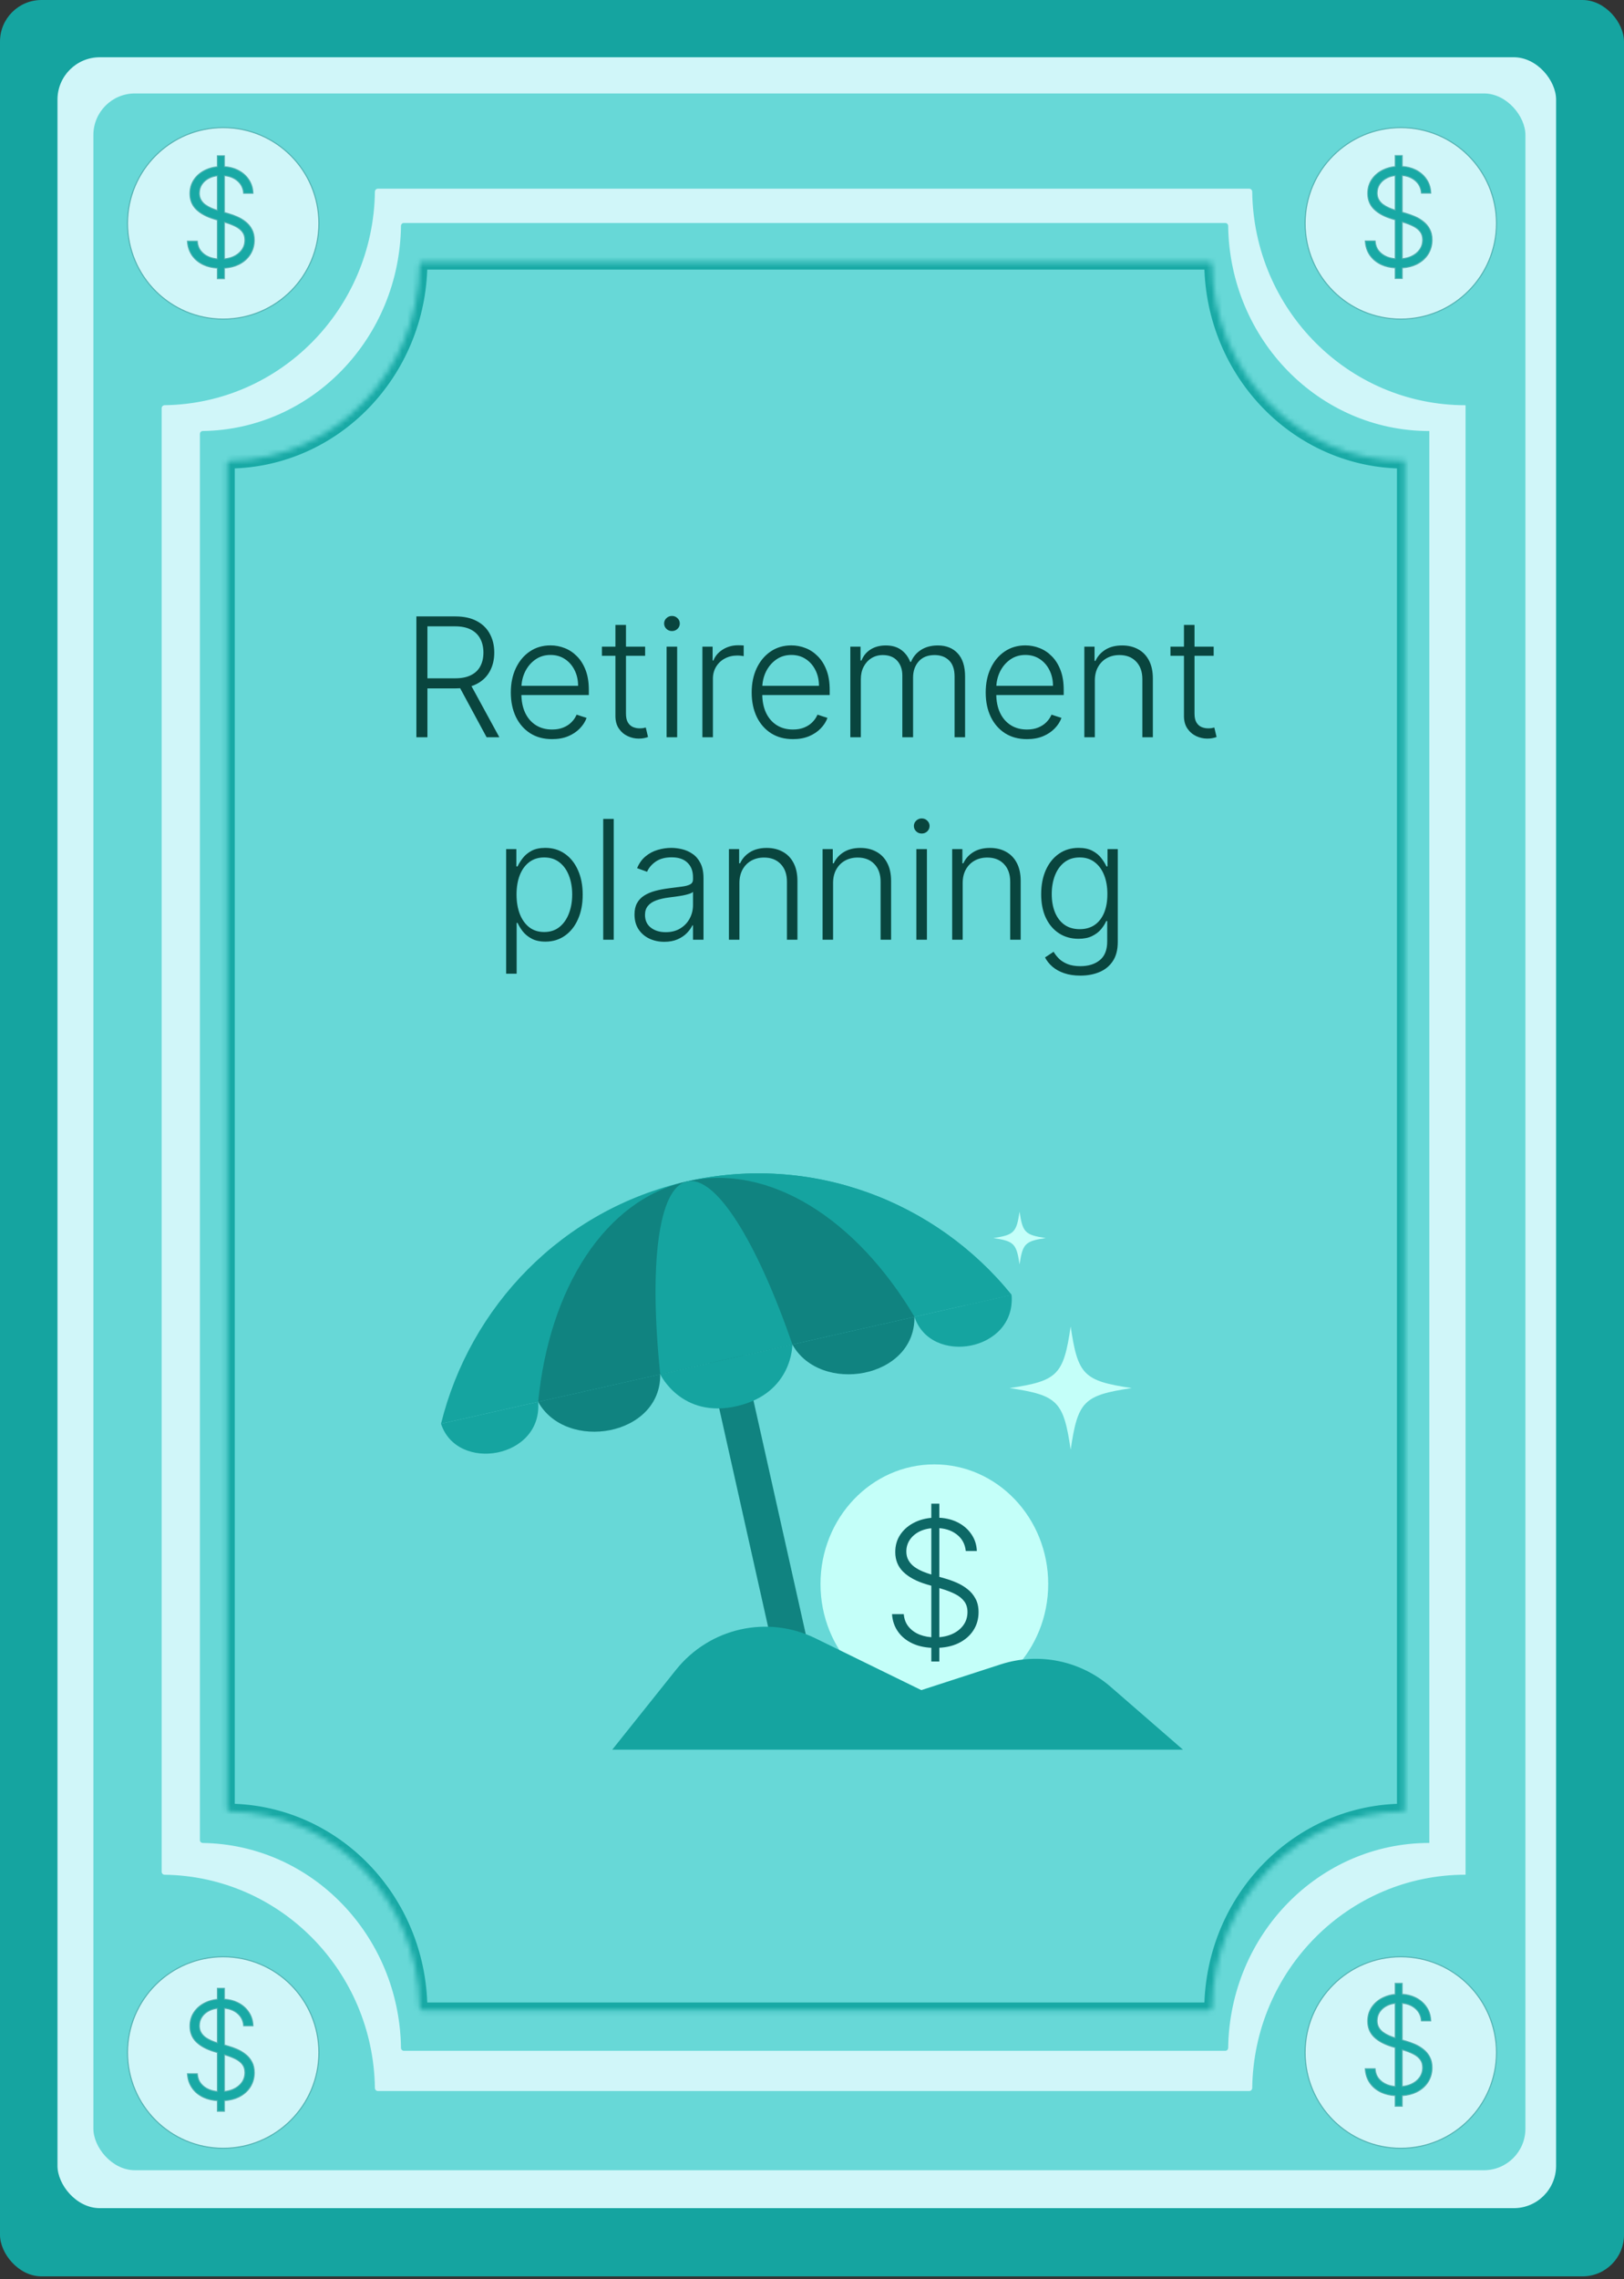 <svg width="313" height="439" viewBox="0 0 313 439" fill="none" xmlns="http://www.w3.org/2000/svg">
<rect x="0" y="0" width="313" height="439" fill="#333333" stroke="none"/>
<rect width="313" height="438.444" rx="8" fill="#15A4A0"/>
<rect x="11.078" y="11.027" width="288.835" height="414.28" rx="8.159" fill="#D0F6F9"/>
<rect x="18" y="18" width="276" height="400" rx="8" fill="#67D8D7"/>
<path d="M31.156 78.623C31.156 78.306 31.416 78.049 31.733 78.044C53.98 77.734 71.956 59.493 72.257 36.921C72.261 36.603 72.518 36.344 72.835 36.344L240.765 36.344C241.082 36.344 241.339 36.603 241.343 36.92C241.647 59.688 259.932 78.049 282.444 78.049C282.455 78.049 282.464 78.057 282.464 78.068L282.464 361.065C282.464 361.075 282.455 361.084 282.444 361.084C259.946 361.084 241.669 379.423 241.344 402.17C241.339 402.487 241.083 402.747 240.766 402.747L72.835 402.747C72.518 402.747 72.261 402.487 72.257 402.17C71.934 379.617 53.966 361.398 31.733 361.088C31.416 361.083 31.156 360.827 31.156 360.51L31.156 78.623Z" fill="#D0F6F9"/>
<path d="M38.531 83.572C38.531 83.267 38.776 83.02 39.075 83.016C60.051 82.718 77 65.191 77.284 43.503C77.288 43.199 77.53 42.949 77.829 42.949L236.165 42.949C236.464 42.949 236.706 43.199 236.71 43.503C236.997 65.378 254.238 83.02 275.463 83.02C275.473 83.02 275.481 83.028 275.481 83.038L275.481 354.946C275.481 354.956 275.473 354.965 275.463 354.965C254.25 354.965 237.018 372.585 236.711 394.441C236.707 394.746 236.465 394.995 236.166 394.995L77.829 394.995C77.53 394.995 77.288 394.746 77.284 394.441C76.979 372.772 60.038 355.267 39.075 354.969C38.776 354.964 38.531 354.718 38.531 354.413L38.531 83.572Z" fill="#67D8D7"/>
<mask id="path-6-inside-1_17361_44073" fill="white">
<path d="M43.766 89.293C43.766 89.002 44 88.766 44.286 88.762C64.378 88.476 80.613 71.712 80.885 50.968C80.889 50.676 81.121 50.438 81.407 50.438L233.069 50.438C233.355 50.438 233.587 50.676 233.591 50.968C233.866 71.891 250.379 88.765 270.71 88.765C270.72 88.765 270.728 88.773 270.728 88.783L270.728 348.865C270.728 348.875 270.72 348.883 270.71 348.883C250.392 348.883 233.885 365.737 233.591 386.643C233.587 386.934 233.355 387.172 233.069 387.172L81.407 387.172C81.12 387.172 80.889 386.934 80.885 386.643C80.593 365.916 64.366 349.172 44.286 348.887C44 348.883 43.766 348.647 43.766 348.355L43.766 89.293Z"/>
</mask>
<path d="M270.71 88.765V90.249H270.711L270.71 88.765ZM44.286 348.887L44.307 347.403L44.286 348.887ZM80.885 386.643L82.368 386.622L80.885 386.643ZM233.591 386.643L232.108 386.622L233.591 386.643ZM233.069 50.438V51.921V50.438ZM233.591 50.968L232.108 50.987L233.591 50.968ZM44.286 88.762L44.307 90.245L44.286 88.762ZM80.885 50.968L82.368 50.987L80.885 50.968ZM81.407 50.438V48.954V50.438ZM79.402 50.948C79.139 70.933 63.511 87.005 44.265 87.278L44.307 90.245C65.245 89.948 82.086 72.492 82.368 50.987L79.402 50.948ZM233.069 48.954L81.407 48.954V51.921L233.069 51.921V48.954ZM270.71 87.282C251.235 87.282 235.339 71.105 235.074 50.948L232.108 50.987C232.392 72.677 249.523 90.249 270.71 90.249V87.282ZM272.211 348.865L272.211 88.783H269.244L269.244 348.865H272.211ZM235.075 386.663C235.358 366.523 251.247 350.366 270.71 350.366V347.4C249.536 347.4 232.413 364.95 232.108 386.622L235.075 386.663ZM81.407 388.656L233.069 388.656V385.689L81.407 385.689V388.656ZM44.265 350.37C63.499 350.643 79.12 366.696 79.401 386.663L82.368 386.622C82.065 365.135 65.232 347.7 44.307 347.403L44.265 350.37ZM42.282 89.293L42.282 348.355H45.249L45.249 89.293H42.282ZM44.307 347.403C44.835 347.411 45.249 347.838 45.249 348.355H42.282C42.282 349.455 43.166 350.354 44.265 350.37L44.307 347.403ZM81.407 385.689C81.976 385.689 82.361 386.147 82.368 386.622L79.401 386.663C79.416 387.721 80.265 388.656 81.407 388.656V385.689ZM232.108 386.622C232.115 386.147 232.5 385.689 233.069 385.689V388.656C234.211 388.656 235.06 387.721 235.075 386.663L232.108 386.622ZM270.711 90.249C269.876 90.249 269.244 89.568 269.244 88.783H272.211C272.211 87.979 271.564 87.282 270.71 87.282L270.711 90.249ZM233.069 51.921C232.499 51.921 232.114 51.462 232.108 50.987L235.074 50.948C235.06 49.89 234.211 48.954 233.069 48.954V51.921ZM44.265 87.278C43.166 87.294 42.282 88.193 42.282 89.293H45.249C45.249 89.81 44.834 90.237 44.307 90.245L44.265 87.278ZM269.244 348.865C269.244 348.08 269.876 347.4 270.71 347.4V350.366C271.563 350.366 272.211 349.67 272.211 348.865H269.244ZM82.368 50.987C82.362 51.462 81.977 51.921 81.407 51.921V48.954C80.264 48.954 79.416 49.89 79.402 50.948L82.368 50.987Z" fill="#18A9A5" mask="url(#path-6-inside-1_17361_44073)"/>
<path d="M288.422 43.019C288.422 53.204 280.165 61.461 269.98 61.461C259.795 61.461 251.539 53.204 251.539 43.019C251.539 32.834 259.795 24.578 269.98 24.578C280.165 24.578 288.422 32.834 288.422 43.019Z" fill="#D0F6F9" stroke="#53B2B2" stroke-width="0.202"/>
<g clip-path="url(#clip0_17361_44073)">
<path d="M268.897 53.554V53.646H268.989H270.165H270.258V53.554V51.594C271.298 51.525 272.215 51.297 273.006 50.911C273.97 50.433 274.714 49.785 275.233 48.968C275.751 48.15 276.01 47.23 276.01 46.21C276.01 45.415 275.858 44.73 275.551 44.157C275.252 43.583 274.852 43.098 274.351 42.705C273.86 42.308 273.317 41.979 272.724 41.719C272.134 41.461 271.544 41.248 270.953 41.082C270.953 41.082 270.954 41.082 270.953 41.082L270.258 40.877V33.8C271.192 33.886 271.981 34.181 272.63 34.681C273.411 35.283 273.85 36.091 273.95 37.113L273.958 37.197H274.042H275.666H275.762L275.759 37.101C275.722 36.13 275.439 35.262 274.908 34.5C274.384 33.733 273.674 33.132 272.781 32.697C272.032 32.333 271.19 32.121 270.258 32.063V30.055V29.962H270.165H268.989H268.897V30.055V32.084C268.07 32.165 267.307 32.372 266.607 32.706C265.69 33.141 264.959 33.751 264.417 34.536C263.879 35.318 263.611 36.224 263.611 37.251C263.611 38.479 264.017 39.495 264.832 40.292C265.642 41.082 266.775 41.697 268.226 42.141L268.897 42.342V49.834C268.335 49.782 267.815 49.662 267.336 49.474C266.68 49.211 266.149 48.828 265.741 48.327C265.335 47.829 265.102 47.221 265.043 46.496L265.037 46.411H264.951H263.228H263.129L263.135 46.51C263.202 47.517 263.503 48.406 264.04 49.173C264.577 49.941 265.315 50.541 266.249 50.976C267.021 51.329 267.904 51.536 268.897 51.598V53.554ZM270.258 49.829V42.751L270.425 42.802C271.181 43.027 271.843 43.285 272.411 43.576C272.981 43.864 273.421 44.22 273.734 44.641C274.043 45.05 274.2 45.562 274.2 46.183C274.2 46.917 273.999 47.559 273.599 48.111C273.203 48.659 272.654 49.09 271.949 49.402C271.44 49.626 270.876 49.768 270.258 49.829ZM268.897 33.817V40.477C268.498 40.356 268.102 40.211 267.707 40.039C267.283 39.852 266.894 39.629 266.541 39.371C266.198 39.109 265.926 38.797 265.723 38.436C265.522 38.078 265.421 37.66 265.421 37.178C265.421 36.523 265.598 35.941 265.951 35.432C266.312 34.914 266.807 34.508 267.44 34.214C267.877 34.013 268.362 33.881 268.897 33.817Z" fill="#18A9A5"/>
<path d="M270.953 41.082C271.544 41.248 272.134 41.461 272.724 41.719C273.317 41.979 273.86 42.308 274.351 42.705C274.852 43.098 275.252 43.583 275.551 44.157C275.858 44.73 276.01 45.415 276.01 46.21C276.01 47.23 275.751 48.15 275.233 48.968C274.714 49.785 273.97 50.433 273.006 50.911C272.215 51.297 271.298 51.525 270.258 51.594V53.554V53.646H270.165H268.989H268.897V53.554V51.598C267.904 51.536 267.021 51.329 266.249 50.976C265.315 50.541 264.577 49.941 264.04 49.173C263.503 48.406 263.202 47.517 263.135 46.51L263.129 46.411H263.228H264.951H265.037L265.043 46.496C265.102 47.221 265.335 47.829 265.741 48.327C266.149 48.828 266.68 49.211 267.336 49.474C267.815 49.662 268.335 49.782 268.897 49.834V42.342L268.226 42.141C266.775 41.697 265.642 41.082 264.832 40.292C264.017 39.495 263.611 38.479 263.611 37.251C263.611 36.224 263.879 35.318 264.417 34.536C264.959 33.751 265.69 33.141 266.607 32.706C267.307 32.372 268.07 32.165 268.897 32.084V30.055V29.962H268.989H270.165H270.258V30.055V32.063C271.19 32.121 272.032 32.333 272.781 32.697C273.674 33.132 274.384 33.733 274.908 34.5C275.439 35.262 275.722 36.13 275.759 37.101L275.762 37.197H275.666H274.042H273.958L273.95 37.113C273.85 36.091 273.411 35.283 272.63 34.681C271.981 34.181 271.192 33.886 270.258 33.8V40.877L270.953 41.082ZM270.953 41.082C270.953 41.082 270.954 41.082 270.953 41.082ZM270.258 49.829V42.751L270.425 42.802C271.181 43.027 271.843 43.285 272.411 43.576C272.981 43.864 273.421 44.22 273.734 44.641C274.043 45.05 274.2 45.562 274.2 46.183C274.2 46.917 273.999 47.559 273.599 48.111C273.203 48.659 272.654 49.09 271.949 49.402C271.44 49.626 270.876 49.768 270.258 49.829ZM268.897 33.817V40.477C268.498 40.356 268.102 40.211 267.707 40.039C267.283 39.852 266.894 39.629 266.541 39.371C266.198 39.109 265.926 38.797 265.723 38.436C265.522 38.078 265.421 37.66 265.421 37.178C265.421 36.523 265.598 35.941 265.951 35.432C266.312 34.914 266.807 34.508 267.44 34.214C267.877 34.013 268.362 33.881 268.897 33.817Z" stroke="#53B2B2" stroke-width="0.185"/>
</g>
<path d="M288.422 395.332C288.422 405.517 280.165 413.773 269.98 413.773C259.795 413.773 251.539 405.517 251.539 395.332C251.539 385.147 259.795 376.89 269.98 376.89C280.165 376.89 288.422 385.147 288.422 395.332Z" fill="#D0F6F9" stroke="#53B2B2" stroke-width="0.202"/>
<path d="M268.893 405.592V405.684H268.985H270.161H270.254V405.592V403.633C271.294 403.563 272.211 403.336 273.002 402.949C273.966 402.471 274.71 401.824 275.229 401.006C275.748 400.189 276.006 399.268 276.006 398.248C276.006 397.454 275.855 396.768 275.547 396.195C275.248 395.621 274.848 395.136 274.347 394.743C273.856 394.346 273.314 394.017 272.72 393.757C272.13 393.499 271.54 393.286 270.95 393.12C270.949 393.12 270.95 393.12 270.95 393.12L270.254 392.916V385.838C271.188 385.924 271.977 386.219 272.626 386.719C273.407 387.321 273.846 388.129 273.946 389.151L273.954 389.235H274.038H275.662H275.759L275.755 389.139C275.718 388.168 275.435 387.3 274.904 386.538C274.38 385.771 273.67 385.17 272.777 384.736C272.028 384.371 271.186 384.16 270.254 384.101V382.093V382H270.161H268.985H268.893V382.093V384.122C268.067 384.203 267.303 384.41 266.603 384.744C265.686 385.179 264.955 385.789 264.413 386.575C263.875 387.356 263.607 388.263 263.607 389.289C263.607 390.517 264.013 391.534 264.828 392.33C265.638 393.12 266.771 393.735 268.223 394.179L268.893 394.38V401.872C268.331 401.82 267.811 401.7 267.332 401.513C266.676 401.249 266.145 400.866 265.737 400.365C265.331 399.868 265.098 399.259 265.04 398.535L265.033 398.449H264.947H263.224H263.125L263.132 398.548C263.198 399.555 263.5 400.444 264.037 401.211C264.573 401.979 265.311 402.579 266.245 403.014C267.017 403.367 267.9 403.574 268.893 403.636V405.592ZM270.254 401.867V394.789L270.422 394.84C271.177 395.065 271.839 395.323 272.407 395.614C272.977 395.902 273.417 396.258 273.73 396.679C274.039 397.088 274.197 397.601 274.197 398.221C274.197 398.955 273.995 399.597 273.595 400.149C273.199 400.697 272.65 401.128 271.945 401.441C271.436 401.664 270.873 401.806 270.254 401.867ZM268.893 385.855V392.516C268.494 392.395 268.098 392.249 267.703 392.078C267.279 391.891 266.89 391.668 266.537 391.409C266.194 391.147 265.922 390.836 265.719 390.474C265.519 390.117 265.417 389.698 265.417 389.216C265.417 388.561 265.594 387.98 265.948 387.47C266.308 386.952 266.803 386.546 267.436 386.253C267.873 386.051 268.359 385.919 268.893 385.855Z" fill="#18A9A5"/>
<path d="M270.95 393.12C271.54 393.286 272.13 393.499 272.72 393.757C273.314 394.017 273.856 394.346 274.347 394.743C274.848 395.136 275.248 395.621 275.547 396.195C275.855 396.768 276.006 397.454 276.006 398.248C276.006 399.268 275.748 400.189 275.229 401.006C274.71 401.824 273.966 402.471 273.002 402.949C272.211 403.336 271.294 403.563 270.254 403.633V405.592V405.684H270.161H268.985H268.893V405.592V403.636C267.9 403.574 267.017 403.367 266.245 403.014C265.311 402.579 264.573 401.979 264.037 401.211C263.5 400.444 263.198 399.555 263.132 398.548L263.125 398.449H263.224H264.947H265.033L265.04 398.535C265.098 399.259 265.331 399.868 265.737 400.365C266.145 400.866 266.676 401.249 267.332 401.513C267.811 401.7 268.331 401.82 268.893 401.872V394.38L268.223 394.179C266.771 393.735 265.638 393.12 264.828 392.33C264.013 391.534 263.607 390.517 263.607 389.289C263.607 388.263 263.875 387.356 264.413 386.575C264.955 385.789 265.686 385.179 266.603 384.744C267.303 384.41 268.067 384.203 268.893 384.122V382.093V382H268.985H270.161H270.254V382.093V384.101C271.186 384.16 272.028 384.371 272.777 384.736C273.67 385.17 274.38 385.771 274.904 386.538C275.435 387.3 275.718 388.168 275.755 389.139L275.759 389.235H275.662H274.038H273.954L273.946 389.151C273.846 388.129 273.407 387.321 272.626 386.719C271.977 386.219 271.188 385.924 270.254 385.838V392.916L270.95 393.12ZM270.95 393.12C270.949 393.12 270.95 393.12 270.95 393.12ZM270.254 401.867V394.789L270.422 394.84C271.177 395.065 271.839 395.323 272.407 395.614C272.977 395.902 273.417 396.258 273.73 396.679C274.039 397.088 274.197 397.601 274.197 398.221C274.197 398.955 273.995 399.597 273.595 400.149C273.199 400.697 272.65 401.128 271.945 401.441C271.436 401.664 270.873 401.806 270.254 401.867ZM268.893 385.855V392.516C268.494 392.395 268.098 392.249 267.703 392.078C267.279 391.891 266.89 391.668 266.537 391.409C266.194 391.147 265.922 390.836 265.719 390.474C265.519 390.117 265.417 389.698 265.417 389.216C265.417 388.561 265.594 387.98 265.948 387.47C266.308 386.952 266.803 386.546 267.436 386.253C267.873 386.051 268.359 385.919 268.893 385.855Z" stroke="#53B2B2" stroke-width="0.185"/>
<path d="M61.461 43.019C61.461 53.204 53.204 61.461 43.019 61.461C32.834 61.461 24.578 53.204 24.578 43.019C24.578 32.834 32.834 24.578 43.019 24.578C53.204 24.578 61.461 32.834 61.461 43.019Z" fill="#D0F6F9" stroke="#53B2B2" stroke-width="0.202"/>
<g clip-path="url(#clip1_17361_44073)">
<path d="M41.893 53.592V53.684H41.986H43.161H43.254V53.592V51.633C44.294 51.563 45.211 51.336 46.002 50.949C46.966 50.471 47.71 49.824 48.229 49.006C48.748 48.188 49.006 47.268 49.006 46.248C49.006 45.453 48.855 44.768 48.547 44.195C48.248 43.621 47.848 43.136 47.347 42.743C46.856 42.346 46.313 42.017 45.72 41.757C45.13 41.499 44.54 41.286 43.95 41.12C43.949 41.12 43.95 41.12 43.95 41.12L43.254 40.916V33.838C44.188 33.924 44.977 34.219 45.626 34.719C46.407 35.321 46.846 36.129 46.946 37.151L46.954 37.235H47.038H48.662H48.758L48.755 37.139C48.718 36.168 48.435 35.3 47.904 34.538C47.38 33.771 46.67 33.17 45.777 32.736C45.028 32.371 44.186 32.16 43.254 32.101V30.093V30H43.161H41.986H41.893V30.093V32.122C41.067 32.203 40.303 32.41 39.603 32.744C38.686 33.179 37.955 33.789 37.413 34.575C36.875 35.356 36.607 36.263 36.607 37.289C36.607 38.517 37.013 39.533 37.828 40.33C38.638 41.12 39.771 41.735 41.222 42.179L41.893 42.38V49.872C41.331 49.82 40.811 49.7 40.333 49.513C39.676 49.249 39.145 48.866 38.737 48.365C38.331 47.867 38.098 47.259 38.039 46.535L38.033 46.449H37.947H36.224H36.125L36.132 46.548C36.198 47.555 36.5 48.444 37.036 49.211C37.573 49.979 38.311 50.579 39.245 51.014C40.017 51.367 40.9 51.574 41.893 51.636V53.592ZM43.254 49.867V42.789L43.422 42.84C44.177 43.065 44.839 43.323 45.407 43.614C45.977 43.902 46.417 44.258 46.73 44.679C47.039 45.088 47.197 45.601 47.197 46.221C47.197 46.955 46.995 47.597 46.595 48.149C46.199 48.697 45.65 49.128 44.946 49.441C44.436 49.664 43.873 49.806 43.254 49.867ZM41.893 33.855V40.516C41.494 40.395 41.098 40.249 40.703 40.078C40.279 39.891 39.89 39.667 39.537 39.409C39.194 39.147 38.922 38.836 38.719 38.474C38.519 38.117 38.417 37.698 38.417 37.216C38.417 36.561 38.594 35.98 38.948 35.47C39.308 34.952 39.803 34.546 40.436 34.252C40.873 34.051 41.359 33.919 41.893 33.855Z" fill="#18A9A5"/>
<path d="M43.95 41.12C44.54 41.286 45.13 41.499 45.72 41.757C46.313 42.017 46.856 42.346 47.347 42.743C47.848 43.136 48.248 43.621 48.547 44.195C48.855 44.768 49.006 45.453 49.006 46.248C49.006 47.268 48.748 48.188 48.229 49.006C47.71 49.824 46.966 50.471 46.002 50.949C45.211 51.336 44.294 51.563 43.254 51.633V53.592V53.684H43.161H41.986H41.893V53.592V51.636C40.9 51.574 40.017 51.367 39.245 51.014C38.311 50.579 37.573 49.979 37.036 49.211C36.5 48.444 36.198 47.555 36.132 46.548L36.125 46.449H36.224H37.947H38.033L38.039 46.535C38.098 47.259 38.331 47.867 38.737 48.365C39.145 48.866 39.676 49.249 40.333 49.513C40.811 49.7 41.331 49.82 41.893 49.872V42.38L41.222 42.179C39.771 41.735 38.638 41.12 37.828 40.33C37.013 39.533 36.607 38.517 36.607 37.289C36.607 36.263 36.875 35.356 37.413 34.575C37.955 33.789 38.686 33.179 39.603 32.744C40.303 32.41 41.067 32.203 41.893 32.122V30.093V30H41.986H43.161H43.254V30.093V32.101C44.186 32.16 45.028 32.371 45.777 32.736C46.67 33.17 47.38 33.771 47.904 34.538C48.435 35.3 48.718 36.168 48.755 37.139L48.758 37.235H48.662H47.038H46.954L46.946 37.151C46.846 36.129 46.407 35.321 45.626 34.719C44.977 34.219 44.188 33.924 43.254 33.838V40.916L43.95 41.12ZM43.95 41.12C43.949 41.12 43.95 41.12 43.95 41.12ZM43.254 49.867V42.789L43.422 42.84C44.177 43.065 44.839 43.323 45.407 43.614C45.977 43.902 46.417 44.258 46.73 44.679C47.039 45.088 47.197 45.601 47.197 46.221C47.197 46.955 46.995 47.597 46.595 48.149C46.199 48.697 45.65 49.128 44.946 49.441C44.436 49.664 43.873 49.806 43.254 49.867ZM41.893 33.855V40.516C41.494 40.395 41.098 40.249 40.703 40.078C40.279 39.891 39.89 39.667 39.537 39.409C39.194 39.147 38.922 38.836 38.719 38.474C38.519 38.117 38.417 37.698 38.417 37.216C38.417 36.561 38.594 35.98 38.948 35.47C39.308 34.952 39.803 34.546 40.436 34.252C40.873 34.051 41.359 33.919 41.893 33.855Z" stroke="#53B2B2" stroke-width="0.185"/>
</g>
<path d="M61.461 395.332C61.461 405.517 53.204 413.773 43.019 413.773C32.834 413.773 24.578 405.517 24.578 395.332C24.578 385.147 32.834 376.89 43.019 376.89C53.204 376.89 61.461 385.147 61.461 395.332Z" fill="#D0F6F9" stroke="#53B2B2" stroke-width="0.202"/>
<g clip-path="url(#clip2_17361_44073)">
<path d="M41.897 406.554V406.646H41.989H43.165H43.258V406.554V404.594C44.298 404.525 45.215 404.297 46.006 403.911C46.97 403.433 47.714 402.785 48.233 401.968C48.751 401.15 49.01 400.23 49.01 399.21C49.01 398.415 48.858 397.73 48.551 397.157C48.252 396.583 47.852 396.098 47.351 395.705C46.86 395.308 46.317 394.979 45.724 394.719C45.134 394.461 44.544 394.248 43.953 394.082C43.953 394.082 43.954 394.082 43.953 394.082L43.258 393.877V386.8C44.192 386.886 44.981 387.181 45.63 387.681C46.411 388.283 46.85 389.091 46.95 390.113L46.958 390.197H47.042H48.666H48.762L48.759 390.101C48.722 389.13 48.439 388.262 47.908 387.5C47.384 386.733 46.674 386.132 45.781 385.698C45.032 385.333 44.19 385.121 43.258 385.063V383.055V382.962H43.165H41.989H41.897V383.055V385.084C41.071 385.165 40.307 385.372 39.607 385.706C38.69 386.141 37.959 386.751 37.417 387.537C36.879 388.318 36.611 389.224 36.611 390.251C36.611 391.479 37.017 392.495 37.832 393.292C38.642 394.082 39.775 394.697 41.226 395.141L41.897 395.342V402.834C41.335 402.782 40.815 402.662 40.336 402.474C39.68 402.211 39.149 401.828 38.741 401.327C38.335 400.829 38.102 400.221 38.043 399.496L38.036 399.411H37.951H36.228H36.129L36.136 399.51C36.202 400.517 36.504 401.406 37.04 402.173C37.577 402.941 38.315 403.541 39.249 403.976C40.021 404.329 40.904 404.536 41.897 404.598V406.554ZM43.258 402.829V395.751L43.425 395.802C44.181 396.027 44.843 396.285 45.411 396.576C45.981 396.864 46.421 397.22 46.734 397.641C47.043 398.05 47.2 398.563 47.2 399.183C47.2 399.917 46.999 400.559 46.599 401.111C46.203 401.659 45.654 402.09 44.949 402.402C44.44 402.626 43.877 402.768 43.258 402.829ZM41.897 386.817V393.477C41.498 393.357 41.102 393.211 40.707 393.039C40.283 392.852 39.894 392.629 39.541 392.371C39.198 392.109 38.926 391.797 38.723 391.436C38.522 391.078 38.421 390.66 38.421 390.178C38.421 389.523 38.598 388.941 38.952 388.432C39.312 387.914 39.807 387.508 40.44 387.214C40.877 387.013 41.362 386.881 41.897 386.817Z" fill="#18A9A5"/>
<path d="M43.953 394.082C44.544 394.248 45.134 394.461 45.724 394.719C46.317 394.979 46.86 395.308 47.351 395.705C47.852 396.098 48.252 396.583 48.551 397.157C48.858 397.73 49.01 398.415 49.01 399.21C49.01 400.23 48.751 401.15 48.233 401.968C47.714 402.785 46.97 403.433 46.006 403.911C45.215 404.297 44.298 404.525 43.258 404.594V406.554V406.646H43.165H41.989H41.897V406.554V404.598C40.904 404.536 40.021 404.329 39.249 403.976C38.315 403.541 37.577 402.941 37.04 402.173C36.504 401.406 36.202 400.517 36.136 399.51L36.129 399.411H36.228H37.951H38.036L38.043 399.496C38.102 400.221 38.335 400.829 38.741 401.327C39.149 401.828 39.68 402.211 40.336 402.474C40.815 402.662 41.335 402.782 41.897 402.834V395.342L41.226 395.141C39.775 394.697 38.642 394.082 37.832 393.292C37.017 392.495 36.611 391.479 36.611 390.251C36.611 389.224 36.879 388.318 37.417 387.537C37.959 386.751 38.69 386.141 39.607 385.706C40.307 385.372 41.071 385.165 41.897 385.084V383.055V382.962H41.989H43.165H43.258V383.055V385.063C44.19 385.121 45.032 385.333 45.781 385.698C46.674 386.132 47.384 386.733 47.908 387.5C48.439 388.262 48.722 389.13 48.759 390.101L48.762 390.197H48.666H47.042H46.958L46.95 390.113C46.85 389.091 46.411 388.283 45.63 387.681C44.981 387.181 44.192 386.886 43.258 386.8V393.877L43.953 394.082ZM43.953 394.082C43.953 394.082 43.954 394.082 43.953 394.082ZM43.258 402.829V395.751L43.425 395.802C44.181 396.027 44.843 396.285 45.411 396.576C45.981 396.864 46.421 397.22 46.734 397.641C47.043 398.05 47.2 398.563 47.2 399.183C47.2 399.917 46.999 400.559 46.599 401.111C46.203 401.659 45.654 402.09 44.949 402.402C44.44 402.626 43.877 402.768 43.258 402.829ZM41.897 386.817V393.477C41.498 393.357 41.102 393.211 40.707 393.039C40.283 392.852 39.894 392.629 39.541 392.371C39.198 392.109 38.926 391.797 38.723 391.436C38.522 391.078 38.421 390.66 38.421 390.178C38.421 389.523 38.598 388.941 38.952 388.432C39.312 387.914 39.807 387.508 40.44 387.214C40.877 387.013 41.362 386.881 41.897 386.817Z" stroke="#53B2B2" stroke-width="0.185"/>
</g>
<path d="M80.251 142V118.727H87.762C89.414 118.727 90.793 119.027 91.899 119.625C93.012 120.216 93.849 121.038 94.41 122.091C94.978 123.136 95.262 124.337 95.262 125.693C95.262 127.049 94.978 128.246 94.41 129.284C93.849 130.322 93.016 131.133 91.91 131.716C90.804 132.299 89.433 132.591 87.796 132.591H81.399V130.648H87.74C88.952 130.648 89.959 130.447 90.762 130.045C91.573 129.644 92.175 129.072 92.569 128.33C92.971 127.587 93.171 126.708 93.171 125.693C93.171 124.678 92.971 123.792 92.569 123.034C92.168 122.269 91.561 121.678 90.751 121.261C89.948 120.845 88.933 120.636 87.706 120.636H82.376V142H80.251ZM90.512 131.5L96.24 142H93.785L88.115 131.5H90.512ZM106.407 142.364C104.778 142.364 103.369 141.985 102.18 141.227C100.991 140.462 100.07 139.405 99.419 138.057C98.775 136.701 98.453 135.14 98.453 133.375C98.453 131.617 98.775 130.057 99.419 128.693C100.07 127.322 100.968 126.25 102.112 125.477C103.263 124.697 104.593 124.307 106.1 124.307C107.047 124.307 107.96 124.481 108.839 124.83C109.718 125.17 110.506 125.697 111.203 126.409C111.907 127.114 112.464 128.004 112.873 129.08C113.282 130.148 113.487 131.413 113.487 132.875V133.875H99.85V132.091H111.419C111.419 130.97 111.191 129.962 110.737 129.068C110.29 128.167 109.665 127.455 108.862 126.932C108.066 126.409 107.146 126.148 106.1 126.148C104.994 126.148 104.021 126.443 103.18 127.034C102.339 127.625 101.68 128.405 101.203 129.375C100.733 130.345 100.494 131.405 100.487 132.557V133.625C100.487 135.011 100.725 136.223 101.203 137.261C101.688 138.292 102.373 139.091 103.26 139.659C104.146 140.227 105.195 140.511 106.407 140.511C107.233 140.511 107.957 140.383 108.578 140.125C109.207 139.867 109.733 139.523 110.157 139.091C110.589 138.652 110.915 138.17 111.135 137.648L113.055 138.273C112.79 139.008 112.354 139.686 111.748 140.307C111.15 140.928 110.4 141.428 109.498 141.807C108.604 142.178 107.574 142.364 106.407 142.364ZM124.339 124.545V126.307H116.01V124.545H124.339ZM118.612 120.364H120.646V137.443C120.646 138.17 120.771 138.742 121.021 139.159C121.271 139.568 121.597 139.86 121.998 140.034C122.4 140.201 122.828 140.284 123.282 140.284C123.548 140.284 123.775 140.269 123.964 140.239C124.154 140.201 124.32 140.163 124.464 140.125L124.896 141.955C124.699 142.03 124.457 142.098 124.169 142.159C123.881 142.227 123.525 142.261 123.101 142.261C122.358 142.261 121.642 142.098 120.953 141.773C120.271 141.447 119.71 140.962 119.271 140.318C118.832 139.674 118.612 138.875 118.612 137.92V120.364ZM128.476 142V124.545H130.51V142H128.476ZM129.51 121.545C129.093 121.545 128.737 121.405 128.442 121.125C128.146 120.837 127.998 120.492 127.998 120.091C127.998 119.689 128.146 119.348 128.442 119.068C128.737 118.78 129.093 118.636 129.51 118.636C129.926 118.636 130.283 118.78 130.578 119.068C130.873 119.348 131.021 119.689 131.021 120.091C131.021 120.492 130.873 120.837 130.578 121.125C130.283 121.405 129.926 121.545 129.51 121.545ZM135.379 142V124.545H137.345V127.227H137.493C137.841 126.348 138.447 125.64 139.311 125.102C140.182 124.557 141.167 124.284 142.266 124.284C142.432 124.284 142.618 124.288 142.822 124.295C143.027 124.303 143.197 124.311 143.334 124.318V126.375C143.243 126.36 143.084 126.337 142.856 126.307C142.629 126.277 142.383 126.261 142.118 126.261C141.209 126.261 140.398 126.455 139.686 126.841C138.981 127.22 138.425 127.746 138.016 128.42C137.606 129.095 137.402 129.864 137.402 130.727V142H135.379ZM152.831 142.364C151.202 142.364 149.793 141.985 148.604 141.227C147.414 140.462 146.494 139.405 145.842 138.057C145.198 136.701 144.876 135.14 144.876 133.375C144.876 131.617 145.198 130.057 145.842 128.693C146.494 127.322 147.392 126.25 148.536 125.477C149.687 124.697 151.017 124.307 152.524 124.307C153.471 124.307 154.384 124.481 155.263 124.83C156.142 125.17 156.93 125.697 157.626 126.409C158.331 127.114 158.888 128.004 159.297 129.08C159.706 130.148 159.911 131.413 159.911 132.875V133.875H146.274V132.091H157.842C157.842 130.97 157.615 129.962 157.161 129.068C156.714 128.167 156.089 127.455 155.286 126.932C154.49 126.409 153.57 126.148 152.524 126.148C151.418 126.148 150.445 126.443 149.604 127.034C148.763 127.625 148.104 128.405 147.626 129.375C147.157 130.345 146.918 131.405 146.911 132.557V133.625C146.911 135.011 147.149 136.223 147.626 137.261C148.111 138.292 148.797 139.091 149.683 139.659C150.57 140.227 151.619 140.511 152.831 140.511C153.657 140.511 154.38 140.383 155.001 140.125C155.63 139.867 156.157 139.523 156.581 139.091C157.013 138.652 157.339 138.17 157.558 137.648L159.479 138.273C159.214 139.008 158.778 139.686 158.172 140.307C157.573 140.928 156.823 141.428 155.922 141.807C155.028 142.178 153.998 142.364 152.831 142.364ZM163.888 142V124.545H165.854V127.227H166.036C166.384 126.326 166.964 125.617 167.774 125.102C168.593 124.58 169.574 124.318 170.718 124.318C171.922 124.318 172.911 124.602 173.683 125.17C174.464 125.731 175.047 126.504 175.433 127.489H175.581C175.975 126.519 176.615 125.75 177.502 125.182C178.396 124.606 179.479 124.318 180.752 124.318C182.373 124.318 183.653 124.83 184.593 125.852C185.532 126.867 186.002 128.352 186.002 130.307V142H183.979V130.307C183.979 128.928 183.627 127.894 182.922 127.205C182.218 126.515 181.289 126.17 180.138 126.17C178.805 126.17 177.778 126.58 177.058 127.398C176.339 128.216 175.979 129.254 175.979 130.511V142H173.911V130.125C173.911 128.943 173.581 127.989 172.922 127.261C172.263 126.534 171.335 126.17 170.138 126.17C169.335 126.17 168.611 126.367 167.968 126.761C167.331 127.155 166.827 127.705 166.456 128.409C166.093 129.106 165.911 129.909 165.911 130.818V142H163.888ZM197.934 142.364C196.305 142.364 194.896 141.985 193.706 141.227C192.517 140.462 191.596 139.405 190.945 138.057C190.301 136.701 189.979 135.14 189.979 133.375C189.979 131.617 190.301 130.057 190.945 128.693C191.596 127.322 192.494 126.25 193.638 125.477C194.79 124.697 196.119 124.307 197.627 124.307C198.574 124.307 199.487 124.481 200.365 124.83C201.244 125.17 202.032 125.697 202.729 126.409C203.434 127.114 203.99 128.004 204.399 129.08C204.809 130.148 205.013 131.413 205.013 132.875V133.875H191.377V132.091H202.945C202.945 130.97 202.718 129.962 202.263 129.068C201.816 128.167 201.191 127.455 200.388 126.932C199.593 126.409 198.672 126.148 197.627 126.148C196.521 126.148 195.547 126.443 194.706 127.034C193.865 127.625 193.206 128.405 192.729 129.375C192.259 130.345 192.021 131.405 192.013 132.557V133.625C192.013 135.011 192.252 136.223 192.729 137.261C193.214 138.292 193.899 139.091 194.786 139.659C195.672 140.227 196.721 140.511 197.934 140.511C198.759 140.511 199.483 140.383 200.104 140.125C200.733 139.867 201.259 139.523 201.684 139.091C202.115 138.652 202.441 138.17 202.661 137.648L204.581 138.273C204.316 139.008 203.88 139.686 203.274 140.307C202.676 140.928 201.926 141.428 201.024 141.807C200.13 142.178 199.1 142.364 197.934 142.364ZM211.013 131.091V142H208.99V124.545H210.956V127.284H211.138C211.547 126.39 212.184 125.674 213.047 125.136C213.918 124.591 214.994 124.318 216.275 124.318C217.449 124.318 218.479 124.564 219.365 125.057C220.259 125.542 220.953 126.258 221.445 127.205C221.945 128.152 222.195 129.314 222.195 130.693V142H220.172V130.818C220.172 129.386 219.771 128.254 218.968 127.42C218.172 126.587 217.104 126.17 215.763 126.17C214.847 126.17 214.032 126.367 213.32 126.761C212.608 127.155 212.043 127.723 211.627 128.466C211.218 129.201 211.013 130.076 211.013 131.091ZM233.917 124.545V126.307H225.587V124.545H233.917ZM228.189 120.364H230.224V137.443C230.224 138.17 230.349 138.742 230.599 139.159C230.849 139.568 231.174 139.86 231.576 140.034C231.977 140.201 232.405 140.284 232.86 140.284C233.125 140.284 233.352 140.269 233.542 140.239C233.731 140.201 233.898 140.163 234.042 140.125L234.474 141.955C234.277 142.03 234.034 142.098 233.746 142.159C233.458 142.227 233.102 142.261 232.678 142.261C231.936 142.261 231.22 142.098 230.53 141.773C229.849 141.447 229.288 140.962 228.849 140.318C228.409 139.674 228.189 138.875 228.189 137.92V120.364ZM97.554 187.545V163.545H99.519V166.875H99.758C100.001 166.352 100.334 165.818 100.758 165.273C101.182 164.72 101.743 164.254 102.44 163.875C103.144 163.496 104.031 163.307 105.099 163.307C106.538 163.307 107.796 163.686 108.872 164.443C109.955 165.193 110.796 166.246 111.394 167.602C112.001 168.951 112.304 170.523 112.304 172.318C112.304 174.121 112.001 175.701 111.394 177.057C110.796 178.413 109.955 179.47 108.872 180.227C107.796 180.985 106.546 181.364 105.122 181.364C104.069 181.364 103.186 181.174 102.474 180.795C101.769 180.417 101.198 179.951 100.758 179.398C100.326 178.837 99.993 178.292 99.758 177.761H99.576V187.545H97.554ZM99.554 172.284C99.554 173.693 99.762 174.943 100.179 176.034C100.603 177.117 101.209 177.97 101.997 178.591C102.792 179.205 103.754 179.511 104.883 179.511C106.042 179.511 107.019 179.193 107.815 178.557C108.618 177.913 109.228 177.045 109.644 175.955C110.069 174.864 110.281 173.64 110.281 172.284C110.281 170.943 110.073 169.735 109.656 168.659C109.247 167.583 108.641 166.731 107.838 166.102C107.035 165.466 106.05 165.148 104.883 165.148C103.747 165.148 102.781 165.455 101.985 166.068C101.19 166.674 100.584 167.515 100.167 168.591C99.758 169.659 99.554 170.89 99.554 172.284ZM118.284 157.727V181H116.261V157.727H118.284ZM128.031 181.398C126.978 181.398 126.016 181.193 125.145 180.784C124.274 180.367 123.58 179.769 123.065 178.989C122.55 178.201 122.292 177.246 122.292 176.125C122.292 175.261 122.455 174.534 122.781 173.943C123.107 173.352 123.569 172.867 124.167 172.489C124.766 172.11 125.474 171.811 126.292 171.591C127.111 171.371 128.012 171.201 128.997 171.08C129.974 170.958 130.8 170.852 131.474 170.761C132.156 170.67 132.675 170.527 133.031 170.33C133.387 170.133 133.565 169.814 133.565 169.375V168.966C133.565 167.777 133.209 166.841 132.497 166.159C131.792 165.47 130.777 165.125 129.452 165.125C128.194 165.125 127.167 165.402 126.372 165.955C125.584 166.508 125.031 167.159 124.713 167.909L122.792 167.216C123.186 166.261 123.732 165.5 124.429 164.932C125.126 164.356 125.906 163.943 126.77 163.693C127.633 163.436 128.508 163.307 129.395 163.307C130.061 163.307 130.755 163.394 131.474 163.568C132.202 163.742 132.876 164.045 133.497 164.477C134.118 164.902 134.622 165.496 135.008 166.261C135.395 167.019 135.588 167.981 135.588 169.148V181H133.565V178.239H133.44C133.198 178.754 132.838 179.254 132.361 179.739C131.883 180.223 131.285 180.621 130.565 180.932C129.845 181.242 129.001 181.398 128.031 181.398ZM128.304 179.545C129.38 179.545 130.311 179.307 131.099 178.83C131.887 178.352 132.493 177.72 132.917 176.932C133.349 176.136 133.565 175.261 133.565 174.307V171.784C133.414 171.928 133.16 172.057 132.804 172.17C132.455 172.284 132.05 172.386 131.588 172.477C131.133 172.561 130.679 172.633 130.224 172.693C129.77 172.754 129.361 172.807 128.997 172.852C128.012 172.973 127.171 173.163 126.474 173.42C125.777 173.678 125.243 174.034 124.872 174.489C124.501 174.936 124.315 175.511 124.315 176.216C124.315 177.277 124.694 178.098 125.452 178.682C126.209 179.258 127.16 179.545 128.304 179.545ZM142.511 170.091V181H140.489V163.545H142.454V166.284H142.636C143.045 165.39 143.682 164.674 144.545 164.136C145.417 163.591 146.492 163.318 147.773 163.318C148.947 163.318 149.977 163.564 150.864 164.057C151.758 164.542 152.451 165.258 152.943 166.205C153.443 167.152 153.693 168.314 153.693 169.693V181H151.67V169.818C151.67 168.386 151.269 167.254 150.466 166.42C149.67 165.587 148.602 165.17 147.261 165.17C146.345 165.17 145.53 165.367 144.818 165.761C144.106 166.155 143.542 166.723 143.125 167.466C142.716 168.201 142.511 169.076 142.511 170.091ZM160.563 170.091V181H158.54V163.545H160.506V166.284H160.688C161.097 165.39 161.733 164.674 162.597 164.136C163.468 163.591 164.544 163.318 165.824 163.318C166.998 163.318 168.028 163.564 168.915 164.057C169.809 164.542 170.502 165.258 170.994 166.205C171.494 167.152 171.744 168.314 171.744 169.693V181H169.722V169.818C169.722 168.386 169.32 167.254 168.517 166.42C167.722 165.587 166.653 165.17 165.313 165.17C164.396 165.17 163.581 165.367 162.869 165.761C162.157 166.155 161.593 166.723 161.176 167.466C160.767 168.201 160.563 169.076 160.563 170.091ZM176.614 181V163.545H178.648V181H176.614ZM177.648 160.545C177.231 160.545 176.875 160.405 176.58 160.125C176.284 159.837 176.137 159.492 176.137 159.091C176.137 158.689 176.284 158.348 176.58 158.068C176.875 157.78 177.231 157.636 177.648 157.636C178.065 157.636 178.421 157.78 178.716 158.068C179.012 158.348 179.159 158.689 179.159 159.091C179.159 159.492 179.012 159.837 178.716 160.125C178.421 160.405 178.065 160.545 177.648 160.545ZM185.54 170.091V181H183.517V163.545H185.483V166.284H185.665C186.074 165.39 186.711 164.674 187.574 164.136C188.445 163.591 189.521 163.318 190.801 163.318C191.976 163.318 193.006 163.564 193.892 164.057C194.786 164.542 195.479 165.258 195.972 166.205C196.472 167.152 196.722 168.314 196.722 169.693V181H194.699V169.818C194.699 168.386 194.298 167.254 193.495 166.42C192.699 165.587 191.631 165.17 190.29 165.17C189.373 165.17 188.559 165.367 187.847 165.761C187.135 166.155 186.57 166.723 186.154 167.466C185.745 168.201 185.54 169.076 185.54 170.091ZM208.228 187.909C207.038 187.909 205.997 187.754 205.103 187.443C204.209 187.14 203.455 186.723 202.841 186.193C202.228 185.663 201.75 185.068 201.409 184.409L203.069 183.318C203.319 183.758 203.652 184.189 204.069 184.614C204.493 185.038 205.042 185.39 205.716 185.67C206.398 185.951 207.235 186.091 208.228 186.091C209.773 186.091 211.019 185.705 211.966 184.932C212.921 184.159 213.398 182.958 213.398 181.33V177.398H213.216C212.981 177.928 212.644 178.458 212.205 178.989C211.766 179.511 211.19 179.947 210.478 180.295C209.773 180.644 208.898 180.818 207.853 180.818C206.459 180.818 205.22 180.473 204.137 179.784C203.061 179.095 202.213 178.11 201.591 176.83C200.978 175.542 200.671 174.008 200.671 172.227C200.671 170.462 200.97 168.909 201.569 167.568C202.175 166.227 203.019 165.182 204.103 164.432C205.186 163.682 206.447 163.307 207.887 163.307C208.955 163.307 209.841 163.496 210.546 163.875C211.25 164.246 211.815 164.708 212.239 165.261C212.671 165.814 213.008 166.352 213.25 166.875H213.455V163.545H215.432V181.455C215.432 182.932 215.118 184.148 214.489 185.102C213.86 186.057 213.004 186.761 211.921 187.216C210.838 187.678 209.606 187.909 208.228 187.909ZM208.091 178.966C209.213 178.966 210.171 178.697 210.966 178.159C211.762 177.614 212.372 176.833 212.796 175.818C213.22 174.803 213.432 173.595 213.432 172.193C213.432 170.83 213.224 169.621 212.807 168.568C212.391 167.508 211.784 166.674 210.989 166.068C210.201 165.455 209.235 165.148 208.091 165.148C206.925 165.148 205.94 165.462 205.137 166.091C204.334 166.72 203.728 167.568 203.319 168.636C202.909 169.697 202.705 170.883 202.705 172.193C202.705 173.527 202.913 174.705 203.33 175.727C203.747 176.742 204.356 177.538 205.159 178.114C205.963 178.682 206.94 178.966 208.091 178.966Z" fill="#09453E"/>
<path d="M154.932 332.062C153.382 332.062 151.983 330.981 151.631 329.39L135.5 257.347C135.092 255.505 136.24 253.678 138.065 253.266C138.314 253.209 138.563 253.183 138.808 253.183C140.358 253.183 141.757 254.264 142.109 255.854L158.24 327.898C158.648 329.739 157.5 331.566 155.675 331.979C155.426 332.035 155.177 332.062 154.932 332.062Z" fill="#108380"/>
<path d="M132.381 227.547C156.442 222.115 180.367 231.363 194.963 249.405L85 274.227C90.582 251.63 108.319 232.978 132.381 227.547Z" fill="#15A4A0"/>
<path d="M186.1 251.406L194.961 249.406C180.366 231.363 156.44 222.115 132.379 227.547C132.379 227.547 160.802 220.417 186.1 251.406Z" fill="#15A4A0"/>
<path d="M132.388 227.548C148.259 223.965 165.094 234.813 176.256 253.631L103.723 270.004C105.87 248.182 116.517 231.131 132.388 227.548Z" fill="#108380"/>
<path d="M132.383 227.546C137.955 226.288 145.873 239.148 152.717 258.941L127.251 264.689C125.08 243.842 126.811 228.803 132.383 227.546Z" fill="#15A4A0"/>
<path d="M85 274.228C88.098 283.711 104.617 280.919 103.715 270.003C97.477 271.411 91.238 272.819 85 274.228Z" fill="#15A4A0"/>
<path d="M176.25 253.627C179.348 263.11 195.867 260.319 194.965 249.402C188.727 250.811 182.488 252.219 176.25 253.627Z" fill="#15A4A0"/>
<path d="M103.715 270.004C109.118 279.703 127.427 276.616 127.249 264.691C119.404 266.462 111.559 268.233 103.715 270.004Z" fill="#108380"/>
<path d="M152.707 258.948C158.11 268.647 176.42 265.56 176.241 253.636C168.396 255.406 160.552 257.177 152.707 258.948Z" fill="#108380"/>
<path d="M127.25 264.692C127.25 264.692 131.345 273.329 142.085 270.816C152.825 268.303 152.716 258.943 152.716 258.943L127.25 264.692Z" fill="#15A4A0"/>
<ellipse cx="180.081" cy="305.087" rx="21.944" ry="23.037" fill="#C4FFF9"/>
<path d="M179.495 320.022V289.617H181.041V320.022H179.495ZM186.137 298.739C186.003 297.385 185.409 296.308 184.356 295.508C183.302 294.708 181.977 294.309 180.38 294.309C179.256 294.309 178.265 294.503 177.407 294.89C176.558 295.278 175.89 295.817 175.402 296.506C174.922 297.187 174.682 297.963 174.682 298.834C174.682 299.475 174.82 300.037 175.095 300.52C175.37 301.003 175.74 301.419 176.204 301.767C176.676 302.108 177.195 302.401 177.761 302.646C178.335 302.891 178.913 303.097 179.495 303.264L182.043 304C182.814 304.214 183.585 304.487 184.356 304.819C185.126 305.152 185.83 305.572 186.467 306.078C187.112 306.577 187.627 307.191 188.013 307.919C188.406 308.64 188.602 309.507 188.602 310.52C188.602 311.819 188.268 312.987 187.6 314.024C186.931 315.061 185.972 315.885 184.721 316.494C183.471 317.096 181.973 317.397 180.227 317.397C178.583 317.397 177.156 317.124 175.945 316.577C174.733 316.023 173.782 315.259 173.09 314.285C172.398 313.311 172.008 312.183 171.922 310.9H174.187C174.265 311.858 174.58 312.67 175.131 313.335C175.681 314 176.397 314.507 177.278 314.855C178.158 315.196 179.141 315.366 180.227 315.366C181.43 315.366 182.5 315.164 183.435 314.76C184.379 314.349 185.118 313.779 185.653 313.05C186.196 312.314 186.467 311.459 186.467 310.485C186.467 309.661 186.255 308.972 185.83 308.418C185.406 307.856 184.812 307.385 184.049 307.005C183.294 306.625 182.417 306.288 181.418 305.995L178.528 305.14C176.633 304.57 175.162 303.782 174.116 302.777C173.07 301.771 172.547 300.488 172.547 298.929C172.547 297.622 172.893 296.474 173.585 295.484C174.285 294.487 175.229 293.711 176.416 293.156C177.612 292.594 178.953 292.313 180.439 292.313C181.941 292.313 183.27 292.59 184.426 293.145C185.582 293.699 186.499 294.463 187.175 295.437C187.859 296.403 188.225 297.503 188.272 298.739H186.137Z" fill="#0D6866"/>
<path d="M214.075 324.906C208.235 319.833 200.2 318.191 192.863 320.57L177.569 325.531L157.162 315.551C147.891 311.017 136.746 313.538 130.279 321.631L118 337H227.999L214.075 324.906Z" fill="#15A4A0"/>
<path d="M218.113 267.355C208.849 268.745 207.733 269.872 206.355 279.22C204.978 269.872 203.861 268.745 194.598 267.355C203.861 265.966 204.978 264.839 206.355 255.491C207.733 264.839 208.849 265.966 218.113 267.355Z" fill="#C4FFF9"/>
<path d="M201.543 238.458C197.573 239.053 197.094 239.536 196.504 243.542C195.913 239.536 195.435 239.053 191.465 238.458C195.435 237.862 195.913 237.379 196.504 233.373C197.094 237.379 197.573 237.862 201.543 238.458Z" fill="#C4FFF9"/>
<defs>
<clipPath id="clip0_17361_44073">
<rect width="14" height="25" fill="white" transform="translate(263 29)"/>
</clipPath>
<clipPath id="clip1_17361_44073">
<rect width="14" height="25" fill="white" transform="translate(36 29)"/>
</clipPath>
<clipPath id="clip2_17361_44073">
<rect width="14" height="25" fill="white" transform="translate(36 382)"/>
</clipPath>
</defs>
</svg>
